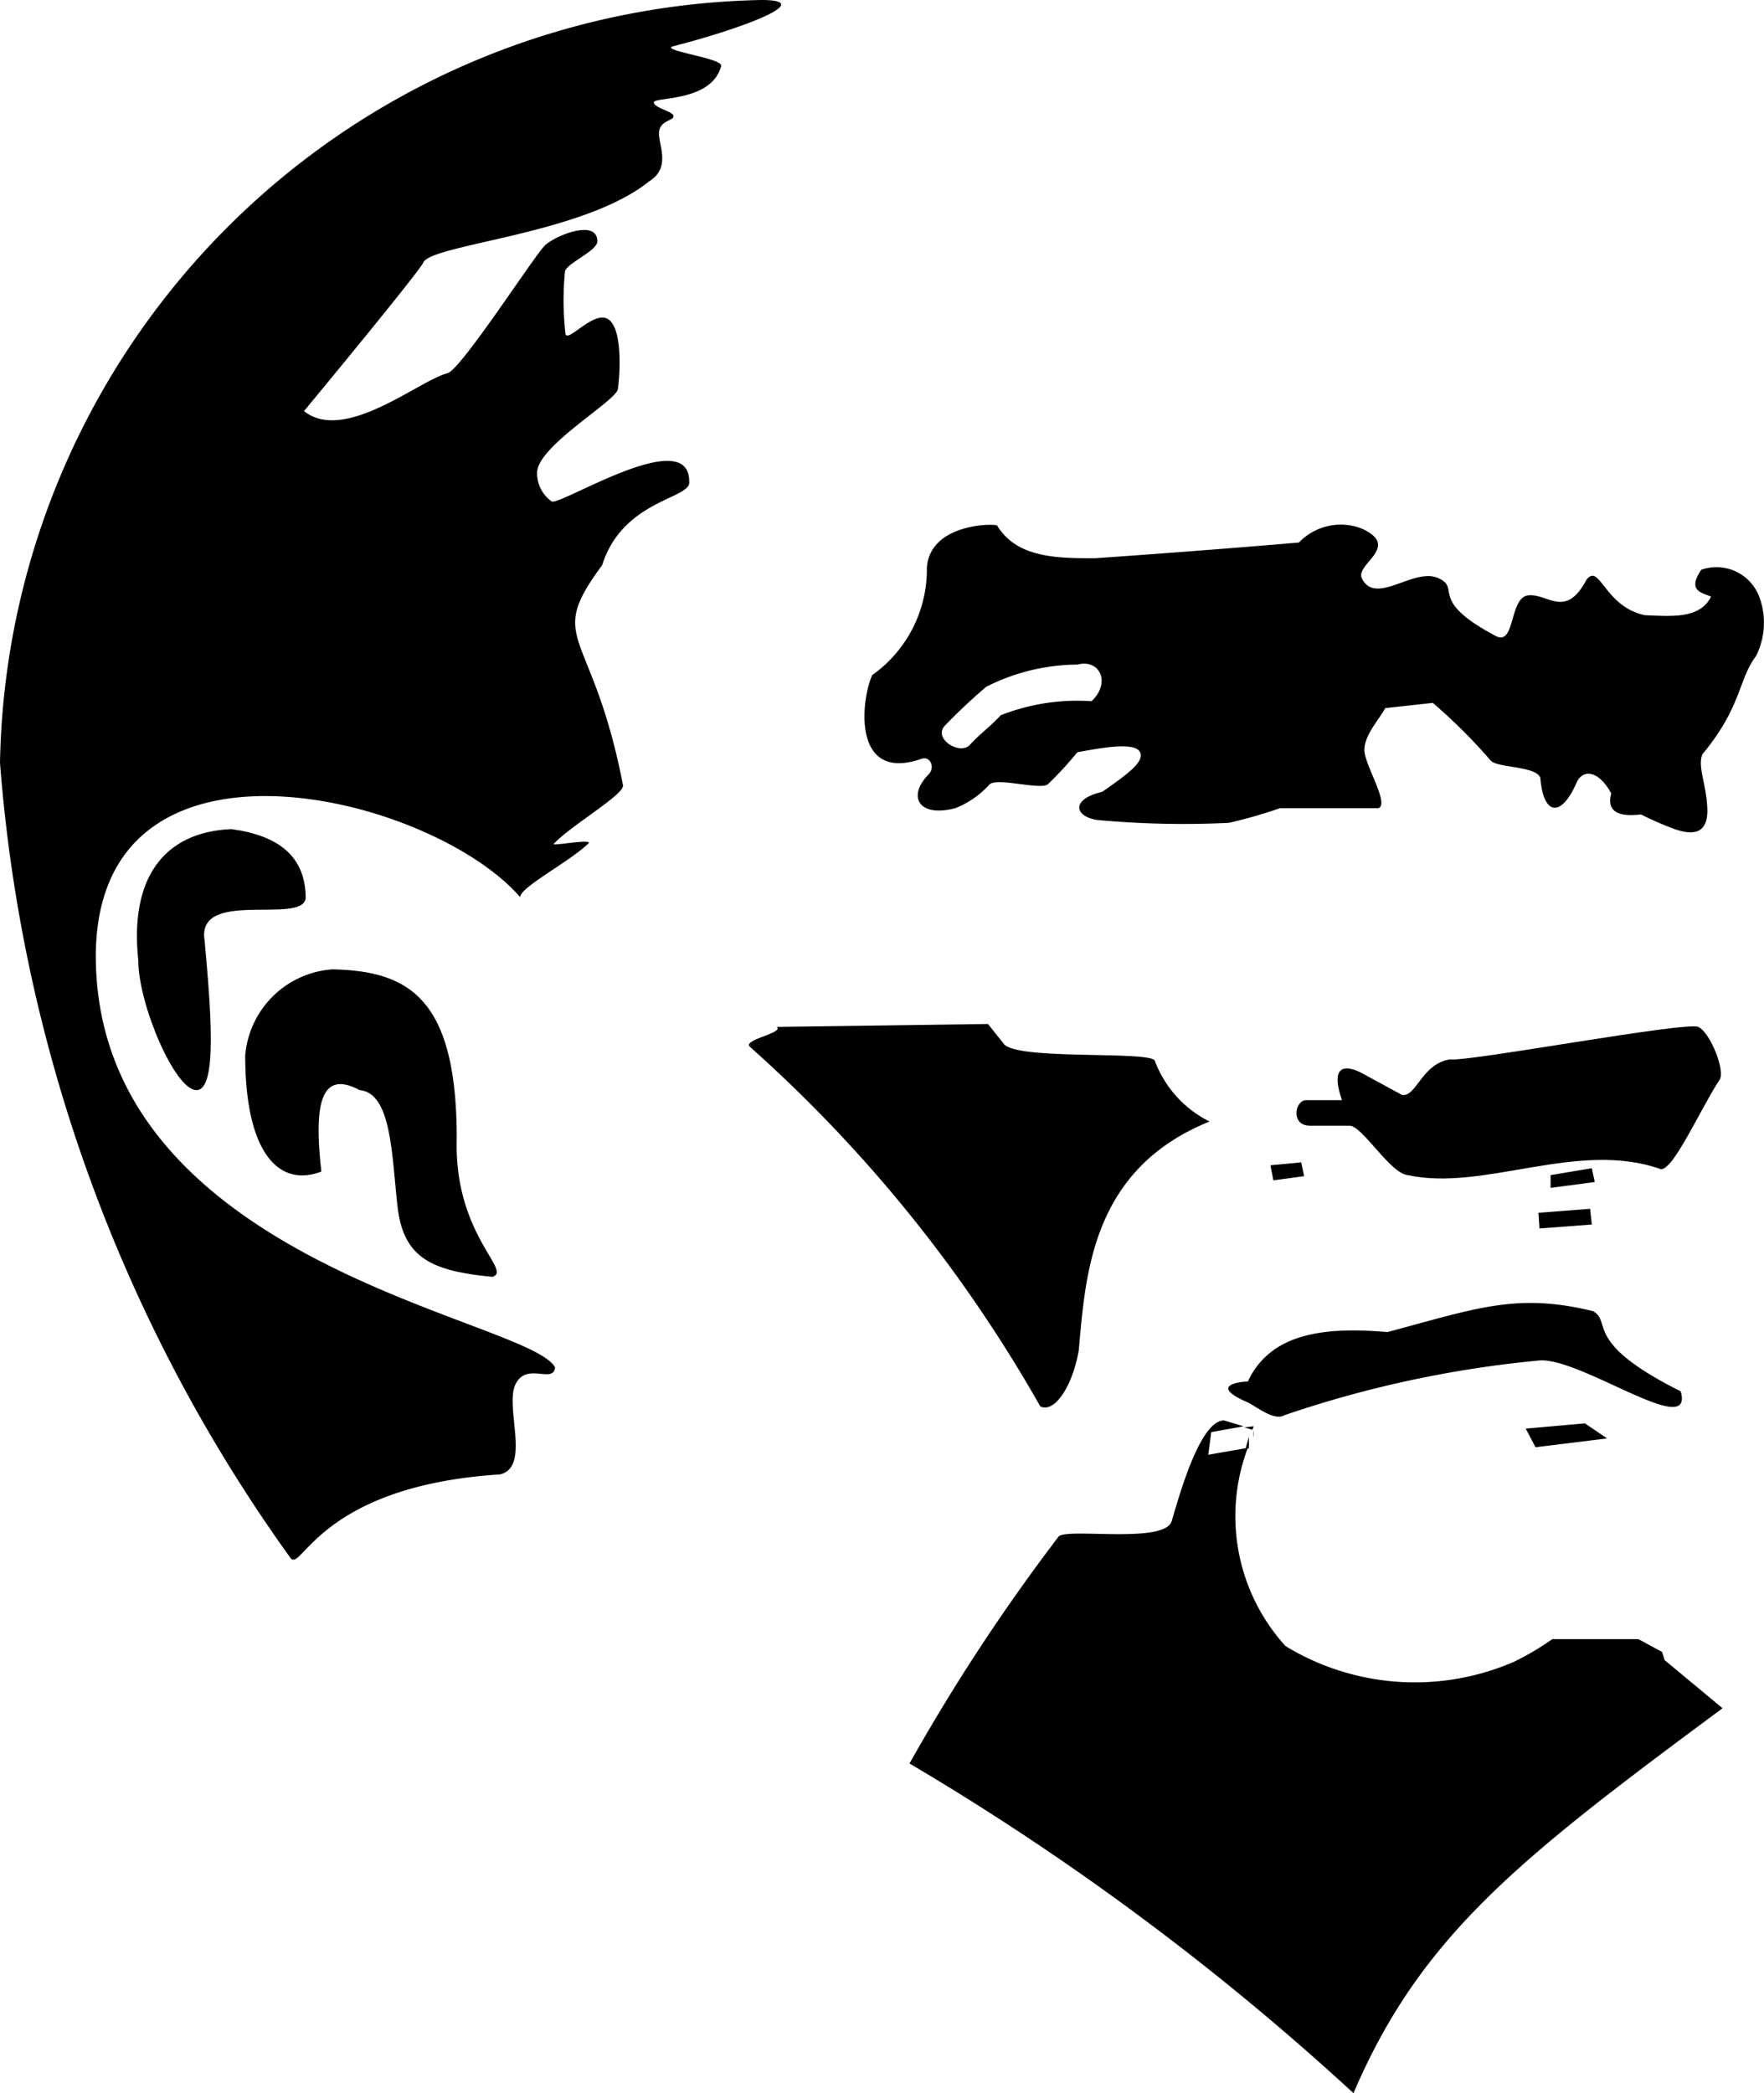<svg xmlns="http://www.w3.org/2000/svg" viewBox="0 0 84.31 100"><g id="Layer_2" data-name="Layer 2"><g id="Layer_1-2" data-name="Layer 1"><g id="Layer_2-2" data-name="Layer 2"><g id="Layer_1-2-2" data-name="Layer 1-2"><path d="M51.56,64.5c.33-3.64.61-8.64,6.25-10.92a5.34,5.34,0,0,1-2.62-2.91c-.27-.48-6.66,0-7.22-.81l-.75-.94-10.11.14c.42.27-1.61.61-1.28.94A67.58,67.58,0,0,1,49.72,67.19C50.42,67.53,51.28,66.17,51.56,64.5Z"/><path d="M59.92,68.33h0v.34A1,1,0,0,1,59.92,68.33Z"/><path d="M84.08,28.5a2.19,2.19,0,0,0-2.77-1.28c-.67,1,0,1.09.47,1.28-.53,1.08-1.89.94-3.17.89-1.94-.42-2.14-2.5-2.78-1.7-1,1.89-1.83.67-2.77.75s-.62,2.42-1.56,1.95c-3.31-1.75-1.61-2.28-2.78-2.78s-3,1.36-3.64,0c-.27-.69,1.89-1.5,0-2.36a2.77,2.77,0,0,0-3,.67q-4.85.41-9.75.75c-1.75,0-3.73,0-4.67-1.56-.14-.11-3.2-.11-3.36,2a6.2,6.2,0,0,1-2.61,5.14c-.53,1.14-1,5.17,2.36,4,.41-.14.66.42.33.75-1,1-.53,2.08,1.28,1.61a4.37,4.37,0,0,0,1.64-1.14c.39-.33,2.41.28,2.78,0a17,17,0,0,0,1.41-1.53c1.42-.27,2.78-.47,3,0s-.67,1.09-1.81,1.89c-1.47.34-1.36,1.14-.28,1.34a44.75,44.75,0,0,0,6.34.14,23.36,23.36,0,0,0,2.44-.7h4.7c.55-.19-.67-2.08-.67-2.78s.67-1.41,1-2l2.27-.25a26,26,0,0,1,2.78,2.77c.36.34,2.17.25,2.36.81.14,1.8,1,1.94,1.75.19.34-.66,1.09-.47,1.64.56-.22.8.25,1.14,1.42,1a15.35,15.35,0,0,0,1.61.7c.94.33,1.61.19,1.56-1s-.48-2-.23-2.58c1.89-2.28,1.7-3.55,2.56-4.69A3.55,3.55,0,0,0,84.08,28.5Zm-31.91,5a10,10,0,0,0-4.34.67c-.47.52-1,.89-1.47,1.41s-1.75-.27-1.22-.89a26.22,26.22,0,0,1,2-1.88,9.74,9.74,0,0,1,4.36-1.06C52.56,31.47,53.11,32.61,52.17,33.5Z"/><polygon points="59.92 68.14 59.47 68.19 59.86 68.31 59.92 68.14"/><path d="M14.61,42.92c0-2-1.28-3-3.55-3.31-3.25.14-4.87,2.36-4.45,6.28,0,2.08,1.75,6.19,2.78,6.19s.67-4,.39-7.14C9.36,42.44,14.42,44.19,14.61,42.92Z"/><path d="M32.14,2.22C35.5,1.36,39.08,0,36.39,0A37.11,37.11,0,0,0,0,36.44a74.83,74.83,0,0,0,13.89,38c.53.67,1.42-3.45,10-4,1.5-.34.22-3.23.75-4.31s1.8,0,1.89-.8C25.33,63,4.78,60.44,4.58,45.86c-.14-11.92,16-7.94,20.28-3,0-.47,2.31-1.66,3.25-2.55.33-.28-1.83.14-1.64,0,.84-.89,3.31-2.31,3.31-2.78-1.47-7.61-3.75-6.81-1-10.53,1-3.16,4.3-3.16,4.16-4,0-2.77-6.25,1.23-6.58.95a1.65,1.65,0,0,1-.69-1.36c0-1.28,3.77-3.42,3.86-4s.25-2.78-.42-3.31-1.94,1.08-2.08.69A14.15,14.15,0,0,1,27,13c0-.39,1.55-1,1.55-1.47,0-1.09-2-.28-2.5.19s-4,5.92-4.66,6.11c-1.34.33-4.92,3.36-6.86,1.81,0,0,5.8-7,5.72-7.14.66-.86,7.69-1.34,10.78-3.84,1.08-.66.41-1.8.47-2.36s.69-.52.69-.75-.94-.39-.94-.66,2.78,0,3.22-1.75C34.5,2.78,31.61,2.42,32.14,2.22Z"/><path d="M17.19,52.08c1.53.14,1.53,3.11,1.81,5.56s1.61,3.08,4.53,3.36c1-.28-1.84-2-1.7-6.61,0-6.72-2.3-8-5.94-8.08a4.5,4.5,0,0,0-4.17,4.11c0,4.66,1.61,6.33,3.64,5.55C15,52.78,15.31,51.08,17.19,52.08Z"/><path d="M59.69,69.19v-.55l-.16.58Z"/><path d="M59.64,66c-.2,0-2,.14,0,1,.53.28,1.28.89,1.75.61A53,53,0,0,1,73.53,65c1.94-.22,7.47,3.84,6.8,1.47-4.72-2.36-3.25-3.3-4.19-3.83-3.64-.89-5.56-.14-9.83,1C62.86,63.33,60.64,63.89,59.64,66Z"/><polygon points="60.86 56.39 62.33 56.19 62.19 55.53 60.72 55.67 60.86 56.39"/><path d="M79.44,78.92l-1.13-.61H74.19a12.93,12.93,0,0,1-1.83,1.08,11.89,11.89,0,0,1-10.92-.75,9.23,9.23,0,0,1-1.8-9.47l-1.89.33.14-1.08,1.55-.28-.94-.28c-1.17,0-2.17,3.72-2.5,4.81s-4.86.33-5.39.72a92.81,92.81,0,0,0-7.14,10.86A125.64,125.64,0,0,1,64.69,100c3.23-7.56,8-11.25,17.64-18.39l-2.77-2.3Z"/><polygon points="73.39 69.14 76.81 68.72 75.75 68 72.92 68.25 73.39 69.14"/><path d="M62.61,53.78H64.5c.61,0,1.94,2.28,2.78,2.36,3.64.8,8.14-1.7,12.11-.28.61,0,1.83-2.78,2.78-4.25.33-.39-.42-2.28-1-2.55s-11.11,1.69-11.86,1.55c-1.36.2-1.61,1.81-2.3,1.7L65,51.22c-1-.47-1.33,0-.86,1.34H62.42C61.89,52.56,61.67,53.78,62.61,53.78Z"/><polygon points="76.08 55.81 74.11 56.14 74.11 56.75 76.22 56.47 76.08 55.81"/><polygon points="73.58 58.69 76.08 58.5 76 57.75 73.53 57.94 73.58 58.69"/></g></g></g></g></svg>